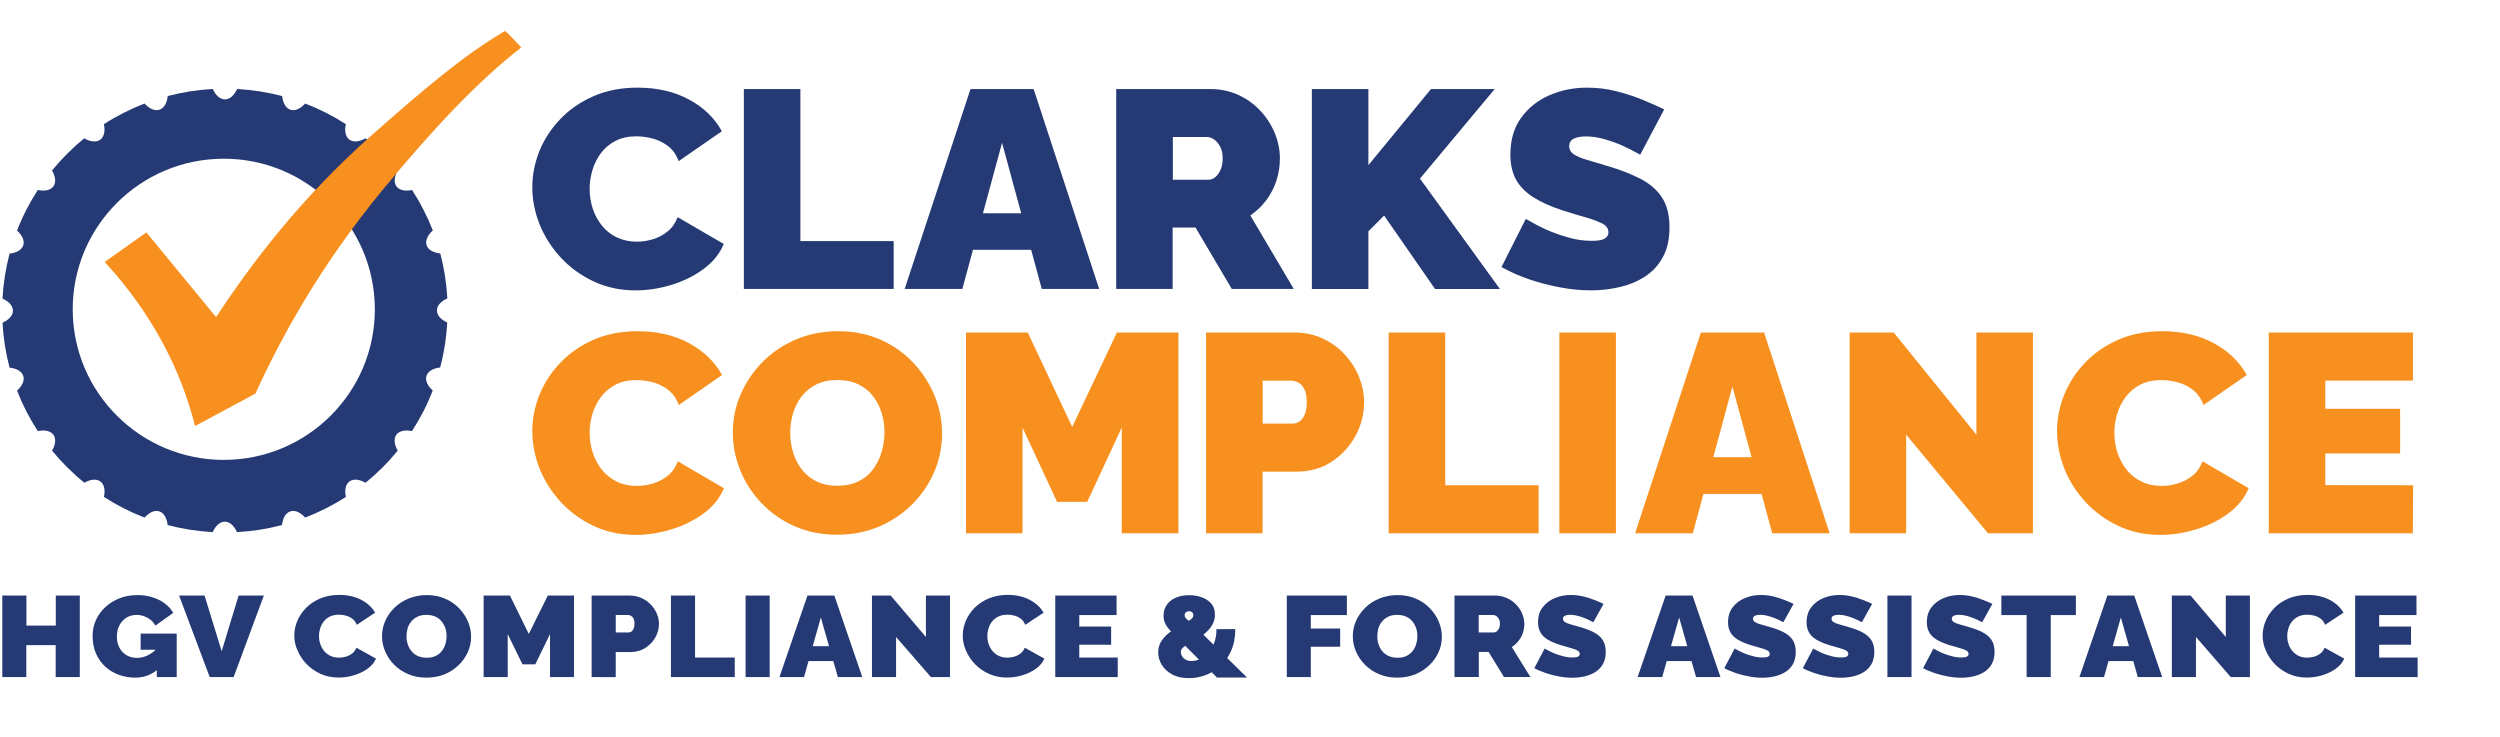 <?xml version="1.0" encoding="utf-8"?>
<!-- Generator: Adobe Illustrator 27.0.1, SVG Export Plug-In . SVG Version: 6.00 Build 0)  -->
<svg version="1.1" id="Layer_1" xmlns="http://www.w3.org/2000/svg" xmlns:xlink="http://www.w3.org/1999/xlink" x="0px" y="0px"
	 viewBox="0 0 2613.1 770.6" style="enable-background:new 0 0 2613.1 770.6;" xml:space="preserve">
<style type="text/css">
	.st0{fill:#253A75;}
	.st1{fill:#F7901E;}
</style>
<g>
	<path class="st0" d="M556.4,195.5c0-12.8,2.5-25.3,7.4-37.5c4.9-12.3,12.2-23.4,21.7-33.4s21.1-18,34.7-24c13.6-6,29-9,46.2-9
		c20.6,0,38.6,4.2,53.9,12.5c15.3,8.3,26.8,19.4,34.2,33.1l-45.1,31.2c-2.6-6.9-6.4-12.2-11.4-15.9s-10.3-6.3-16.1-7.8
		s-11.4-2.2-16.8-2.2c-8.5,0-15.8,1.6-22,4.9c-6.2,3.2-11.2,7.5-15.1,12.8c-3.9,5.3-6.9,11.2-8.8,17.7c-1.9,6.5-2.9,12.9-2.9,19.4
		c0,7.3,1.1,14.2,3.3,20.9s5.5,12.6,9.7,17.8s9.4,9.3,15.6,12.2c6.2,2.9,13.1,4.4,20.7,4.4c5.5,0,11-0.8,16.7-2.5s10.8-4.4,15.4-8.1
		c4.6-3.7,8.2-8.7,10.6-15l48.2,28c-4.2,10.2-11.3,18.9-21.2,26.2c-9.9,7.3-21.1,12.8-33.6,16.6c-12.5,3.8-24.9,5.7-37.3,5.7
		c-16,0-30.5-3.1-43.8-9.3c-13.2-6.2-24.6-14.4-34.2-24.7c-9.6-10.3-17-21.9-22.3-34.7C559,222,556.4,208.9,556.4,195.5z"/>
	<path class="st0" d="M777.5,302.1v-209h59.1V252h97.5v50H777.5V302.1z"/>
	<path class="st0" d="M1014.4,93.1h66l68.5,208.9h-60l-11.1-40.9H1017l-11.1,40.9h-60.3L1014.4,93.1z M1067.4,222.9l-20-73.6
		l-20,73.6H1067.4z"/>
	<path class="st0" d="M1166.7,302.1v-209h98.7c10.5,0,20.2,2.1,29.1,6.2s16.6,9.7,23,16.6c6.5,7,11.5,14.8,15,23.4
		s5.3,17.4,5.3,26.2c0,8-1.2,15.8-3.6,23.2c-2.4,7.5-6,14.3-10.6,20.5s-10.2,11.5-16.7,16l45.4,76.8h-64.8l-37.9-64.2h-23.9V302h-59
		V302.1z M1225.8,187.9h37.3c2.4,0,4.7-0.9,7-2.6c2.2-1.8,4.1-4.3,5.6-7.7c1.5-3.3,2.3-7.4,2.3-12.1c0-4.9-0.9-9-2.6-12.2
		s-3.8-5.7-6.4-7.5c-2.5-1.8-5-2.6-7.4-2.6h-35.7v44.7L1225.8,187.9L1225.8,187.9z"/>
	<path class="st0" d="M1371.2,302.1v-209h59.1v79.5l65.4-79.5h66.6l-78.1,93.6l83.6,115.4H1500l-53.3-76.8l-16.4,16.5v60.3H1371.2z"
		/>
	<path class="st0" d="M1714.4,161.7c-6.9-3.9-13.1-7.1-18.8-9.6c-5.7-2.5-11.8-4.7-18.5-6.6c-6.7-2-13.2-2.9-19.7-2.9
		c-5,0-9.2,0.8-12.4,2.3c-3.2,1.6-4.8,4.2-4.8,7.9c0,3.5,1.6,6.3,4.8,8.5c3.2,2.1,7.8,4.1,13.8,5.8s13.1,3.9,21.4,6.4
		c13.3,3.9,24.8,8.4,34.5,13.4c9.7,5.1,17.2,11.5,22.4,19.4c5.2,7.9,7.9,18.3,7.9,31.3c0,12.4-2.3,22.9-7,31.3
		c-4.6,8.5-10.9,15.2-18.8,20.3c-7.9,5.1-16.7,8.7-26.4,10.9c-9.7,2.2-19.6,3.4-29.7,3.4c-10.3,0-21.1-1-32.3-3.1
		c-11.2-2.1-22.1-4.9-32.6-8.5s-20.1-7.9-28.8-12.8l25.4-50.3c8.1,4.7,15.4,8.5,22.1,11.5c6.7,2.9,14.1,5.6,22.3,7.9
		c8.2,2.4,16.4,3.5,24.7,3.5c6.5,0,11-0.8,13.5-2.4c2.5-1.6,3.8-3.7,3.8-6.3c0-4.1-2.2-7.3-6.7-9.5c-4.4-2.2-10.3-4.4-17.4-6.4
		c-7.2-2-15.1-4.4-23.8-7.2c-12.5-4.1-22.8-8.7-30.9-13.9s-14-11.3-17.9-18.4c-3.8-7.1-5.8-15.7-5.8-25.9c0-15.4,3.7-28.2,11.2-38.6
		c7.5-10.3,17.3-18.2,29.5-23.5c12.2-5.4,25.4-8,39.5-8c10.5,0,20.6,1.2,30.4,3.7s19,5.4,27.6,9c8.6,3.5,16.1,6.9,22.6,10
		L1714.4,161.7z"/>
</g>
<g>
	<path class="st1" d="M556.4,450.5c0-12.8,2.5-25.4,7.4-37.7c5-12.3,12.2-23.5,21.7-33.5s21.1-18.1,34.7-24.1c13.6-6,29.1-9,46.2-9
		c20.6,0,38.6,4.2,54,12.6s26.8,19.5,34.3,33.2l-45.2,31.3c-2.6-6.9-6.4-12.2-11.4-16c-5-3.7-10.3-6.4-16.1-7.8
		c-5.8-1.5-11.4-2.2-16.8-2.2c-8.5,0-15.8,1.6-22,4.9s-11.2,7.5-15.2,12.9c-3.9,5.3-6.9,11.2-8.8,17.7c-1.9,6.5-2.9,13-2.9,19.5
		c0,7.3,1.1,14.3,3.3,21s5.5,12.7,9.7,17.9c4.2,5.2,9.4,9.3,15.6,12.3c6.2,3,13.1,4.4,20.8,4.4c5.5,0,11-0.8,16.7-2.5
		s10.8-4.4,15.5-8.1c4.6-3.7,8.2-8.8,10.6-15.1l48.2,28.1c-4.2,10.2-11.3,19-21.2,26.3c-9.9,7.3-21.1,12.9-33.7,16.7
		c-12.5,3.8-25,5.8-37.3,5.8c-16,0-30.6-3.1-43.8-9.3S596,535.3,586.4,525s-17-22-22.3-34.9C559,477,556.4,463.9,556.4,450.5z"/>
	<path class="st1" d="M874.8,558.9c-16.4,0-31.2-3-44.6-9c-13.3-6-24.8-14.1-34.4-24.2c-9.6-10.1-17-21.6-22.1-34.3
		c-5.2-12.7-7.7-25.9-7.7-39.4c0-14,2.7-27.3,8.2-39.9s13.1-23.9,22.9-33.8c9.8-9.9,21.4-17.8,34.9-23.5c13.4-5.7,28.1-8.6,44.1-8.6
		c16.4,0,31.2,3,44.6,9c13.3,6,24.8,14.1,34.3,24.4c9.5,10.2,16.8,21.7,22,34.4c5.2,12.7,7.7,25.8,7.7,39.2c0,13.8-2.7,27-8,39.6
		c-5.4,12.6-12.9,23.9-22.7,33.8c-9.8,9.9-21.4,17.8-34.7,23.6C905.7,556,890.9,558.9,874.8,558.9z M826,452.5c0,7.1,1,13.9,3,20.5
		s5.1,12.5,9.1,17.7s9.1,9.4,15.3,12.4c6.2,3.1,13.5,4.6,22,4.6s15.9-1.6,22.1-4.7c6.3-3.1,11.4-7.4,15.3-12.9
		c3.9-5.4,6.9-11.4,8.8-18c1.9-6.6,2.9-13.3,2.9-20.2c0-7.1-1-13.9-3-20.4s-5.1-12.4-9.1-17.6s-9.2-9.3-15.5-12.3
		s-13.5-4.4-21.8-4.4c-8.5,0-15.8,1.6-22,4.7c-6.2,3.2-11.3,7.3-15.3,12.6c-4,5.2-7,11.1-8.9,17.7C826.9,438.9,826,445.6,826,452.5z
		"/>
	<path class="st1" d="M1172.5,557.4V446.9l-36.1,77.7h-31.5l-36.1-77.7v110.5h-59.1V347.6h64.6l46.4,98.7l46.7-98.7h64.3v209.8
		L1172.5,557.4L1172.5,557.4z"/>
	<path class="st1" d="M1260.6,557.4V347.6h92.8c10.5,0,20.2,2.1,29.1,6.2s16.6,9.7,23,16.7c6.5,7,11.5,14.8,15,23.5
		s5.3,17.4,5.3,26.3c0,12.4-3,24.1-8.9,35.2c-6,11-14.3,20-24.9,27s-23,10.5-37.1,10.5h-35.2v64.4H1260.6z M1319.8,442.8h31.2
		c2.4,0,4.7-0.7,7-2.1c2.2-1.4,4.1-3.7,5.6-7.1c1.5-3.3,2.3-7.8,2.3-13.3c0-5.9-0.9-10.5-2.6-13.7c-1.7-3.3-3.8-5.5-6.4-6.8
		c-2.5-1.3-5-1.9-7.4-1.9h-29.7V442.8z"/>
	<path class="st1" d="M1451.5,557.4V347.6h59.1v159.6h97.6v50.2H1451.5z"/>
	<path class="st1" d="M1629.9,557.4V347.6h59.1v209.8H1629.9z"/>
	<path class="st1" d="M1777.8,347.6h66.1l68.5,209.8h-60l-11.1-41.1h-60.8l-11.1,41.1h-60.3L1777.8,347.6z M1830.8,477.9l-20-73.9
		l-20,73.9H1830.8z"/>
	<path class="st1" d="M1992.4,454.3v103.1h-59.1V347.6h46.1l86.4,106.7V347.6h59.1v209.8h-47L1992.4,454.3z"/>
	<path class="st1" d="M2150.1,450.5c0-12.8,2.5-25.4,7.4-37.7c5-12.3,12.2-23.5,21.7-33.5s21.1-18.1,34.7-24.1c13.6-6,29.1-9,46.2-9
		c20.6,0,38.6,4.2,54,12.6s26.8,19.5,34.3,33.2l-45.2,31.3c-2.6-6.9-6.4-12.2-11.4-16c-5-3.7-10.3-6.4-16.1-7.8
		c-5.8-1.5-11.4-2.2-16.8-2.2c-8.5,0-15.8,1.6-22,4.9s-11.2,7.5-15.2,12.9c-3.9,5.3-6.9,11.2-8.8,17.7c-1.9,6.5-2.9,13-2.9,19.5
		c0,7.3,1.1,14.3,3.3,21s5.5,12.7,9.7,17.9c4.2,5.2,9.4,9.3,15.6,12.3c6.2,3,13.1,4.4,20.8,4.4c5.5,0,11-0.8,16.7-2.5
		s10.8-4.4,15.5-8.1c4.6-3.7,8.2-8.8,10.6-15.1l48.2,28.1c-4.2,10.2-11.3,19-21.2,26.3c-9.9,7.3-21.1,12.9-33.7,16.7
		c-12.5,3.8-25,5.8-37.3,5.8c-16,0-30.6-3.1-43.8-9.3s-24.7-14.5-34.3-24.8s-17-22-22.3-34.9C2152.7,477,2150.1,463.9,2150.1,450.5z
		"/>
	<path class="st1" d="M2522.3,507.2l-0.3,50.2h-150.6V347.6h150.7v50.2h-91.6v29.5h78.2V474h-78.2v33.1L2522.3,507.2L2522.3,507.2z"
		/>
</g>
<g id="wheel">
	<path class="st0" d="M456.7,324.5c0-5.1,4.3-9.7,10.9-12.6c-0.9-16.1-3.4-31.9-7.4-47c-7.3-0.7-12.7-3.8-14.3-8.6
		c-1.6-4.9,1.1-10.5,6.5-15.4c-5.8-14.9-13.1-29.1-21.7-42.3c-7.1,1.5-13.3,0.3-16.3-3.8s-2.3-10.3,1.4-16.6
		c-10.1-12.3-21.4-23.6-33.8-33.6c-6.3,3.6-12.5,4.4-16.7,1.4s-5.4-9.1-3.8-16.2c-13.3-8.6-27.5-15.8-42.5-21.6
		c-4.9,5.4-10.6,8.1-15.4,6.5c-4.9-1.6-7.9-7.1-8.7-14.3c-15.2-4-30.9-6.5-47.1-7.4c-3,6.6-7.5,10.9-12.7,10.9
		c-5.1,0-9.7-4.2-12.7-10.9c-16.2,0.9-32,3.4-47.1,7.4c-0.7,7.2-3.8,12.7-8.7,14.3c-4.9,1.6-10.6-1.1-15.5-6.5
		c-15,5.8-29.2,13-42.5,21.6c1.5,7.1,0.3,13.2-3.8,16.2c-4.2,3-10.4,2.3-16.7-1.4c-12.4,10-23.7,21.3-33.7,33.6
		c3.6,6.3,4.4,12.5,1.4,16.6c-3,4.1-9.2,5.3-16.3,3.8C30.9,211.8,23.6,226,17.8,241c5.4,4.9,8.1,10.5,6.5,15.4s-7.1,7.9-14.3,8.7
		c-4,15.1-6.5,30.8-7.4,47c6.6,2.9,10.9,7.5,10.9,12.6s-4.3,9.7-10.9,12.6c0.9,16.1,3.4,31.9,7.4,47c7.3,0.7,12.7,3.8,14.3,8.6
		c1.6,4.9-1.1,10.5-6.5,15.4c5.8,14.9,13.1,29.1,21.7,42.3c7.1-1.5,13.3-0.3,16.3,3.8c3,4.1,2.3,10.3-1.4,16.6
		c10.1,12.3,21.4,23.6,33.8,33.6c6.3-3.6,12.5-4.4,16.6-1.4c4.2,3,5.4,9.1,3.8,16.2c13.3,8.6,27.5,15.8,42.5,21.6
		c4.9-5.4,10.5-8.1,15.4-6.5s7.9,7.1,8.7,14.3c15.2,4,30.9,6.5,47.1,7.4c3-6.6,7.5-10.9,12.7-10.9c5.1,0,9.7,4.2,12.7,10.9
		c16.2-0.9,32-3.4,47.1-7.4c0.7-7.2,3.8-12.7,8.7-14.3c4.9-1.6,10.6,1.1,15.5,6.5c15-5.8,29.2-13,42.5-21.6
		c-1.5-7.1-0.3-13.2,3.8-16.2c4.2-3,10.4-2.3,16.7,1.4c12.4-10,23.7-21.3,33.7-33.6c-3.6-6.3-4.4-12.5-1.4-16.6s9.2-5.3,16.3-3.8
		c8.6-13.2,15.9-27.4,21.7-42.4c-5.4-4.9-8.1-10.5-6.5-15.4s7.1-7.9,14.3-8.7c4-15.1,6.5-30.8,7.4-47
		C461,334.2,456.7,329.6,456.7,324.5z M234,480.7c-87.2,0-157.9-70.4-158-157.3c0-86.9,70.6-157.4,157.8-157.5s157.9,70.4,158,157.3
		S321.2,480.6,234,480.7z"/>
</g>
<path class="st1" d="M109.4,273.8l43.6-30.9l72.9,88.6c35.6-54.4,88.3-124.7,163.8-191.2c51.8-45.7,93.9-81.9,138.1-107.9
	c5.6,4.3,12.1,12.3,17.1,17.1C499,85.4,453,134.2,400,198.4c-64.4,78.2-106.1,153.8-133,213c-21,11.3-42.1,22.6-63.1,33.9
	c-3.6-14.1-8.2-29-14.2-44.4C167.9,345.1,136.4,303.1,109.4,273.8z"/>
<g>
	<path class="st0" d="M83.4,622.5v85.2H58.2v-33.4H27.5v33.4H2.4v-85.2h25.2v31.4h30.7v-31.4H83.4z"/>
	<path class="st0" d="M141.3,708.3c-5.9,0-11.6-1-17-2.9c-5.4-2-10.1-4.8-14.3-8.6c-4.1-3.8-7.4-8.4-9.7-13.8
		c-2.4-5.4-3.5-11.6-3.5-18.5c0-6,1.2-11.6,3.6-16.7c2.4-5.1,5.7-9.6,10-13.5s9.2-6.9,14.9-9.1c5.7-2.2,11.8-3.2,18.4-3.2
		c8.3,0,15.7,1.7,22.4,5s11.7,7.9,15,13.6l-18.7,13.3c-1.8-3.4-4.5-6.1-8.1-8.1s-7.4-3.1-11.5-3.1c-3,0-5.8,0.6-8.3,1.7
		c-2.5,1.1-4.7,2.7-6.5,4.7c-1.9,2-3.3,4.4-4.3,7.1c-1,2.8-1.5,5.8-1.5,9.1c0,3.4,0.5,6.4,1.5,9.1c1,2.7,2.5,5.1,4.3,7
		c1.8,2,4.1,3.5,6.6,4.6s5.5,1.6,8.6,1.6c4,0,7.9-0.9,11.6-2.8c3.7-1.9,7.1-4.5,10.1-8v22.8C158.3,705.4,150.4,708.3,141.3,708.3z
		 M163.9,679.1H147v-16.8h37.7v45.4h-20.8V679.1z"/>
	<path class="st0" d="M213.8,622.5l17.9,58.2l17.7-58.2h26.4l-31.6,85.2h-25l-32-85.2H213.8z"/>
	<path class="st0" d="M307.6,664.2c0-5.2,1.1-10.3,3.2-15.3s5.2-9.5,9.2-13.6s9-7.3,14.8-9.8c5.8-2.4,12.4-3.7,19.7-3.7
		c8.8,0,16.4,1.7,23,5.1c6.5,3.4,11.4,7.9,14.6,13.5l-19.2,12.7c-1.1-2.8-2.7-5-4.8-6.5c-2.1-1.5-4.4-2.6-6.8-3.2
		c-2.5-0.6-4.8-0.9-7.2-0.9c-3.6,0-6.7,0.7-9.4,2c-2.6,1.3-4.8,3.1-6.4,5.2c-1.7,2.2-2.9,4.6-3.7,7.2c-0.8,2.6-1.2,5.3-1.2,7.9
		c0,3,0.5,5.8,1.4,8.5s2.3,5.1,4.1,7.3c1.8,2.1,4,3.8,6.6,5s5.6,1.8,8.8,1.8c2.3,0,4.7-0.3,7.1-1s4.6-1.8,6.6-3.3s3.5-3.6,4.5-6.1
		l20.5,11.4c-1.8,4.2-4.8,7.7-9,10.7s-9,5.2-14.3,6.8s-10.6,2.3-15.9,2.3c-6.8,0-13-1.3-18.6-3.8s-10.5-5.9-14.6-10.1
		c-4.1-4.2-7.2-8.9-9.5-14.2C308.7,675,307.6,669.7,307.6,664.2z"/>
	<path class="st0" d="M445.6,708.3c-7,0-13.3-1.2-19-3.7c-5.7-2.4-10.6-5.7-14.6-9.8c-4.1-4.1-7.2-8.8-9.4-13.9
		c-2.2-5.2-3.3-10.5-3.3-16c0-5.7,1.2-11.1,3.5-16.2c2.3-5.1,5.6-9.7,9.7-13.7c4.2-4,9.1-7.2,14.8-9.5c5.7-2.3,12-3.5,18.8-3.5
		c7,0,13.3,1.2,19,3.7c5.7,2.4,10.5,5.7,14.6,9.9c4,4.2,7.2,8.8,9.4,14s3.3,10.5,3.3,15.9c0,5.6-1.1,11-3.4,16.1
		c-2.3,5.1-5.5,9.7-9.7,13.7s-9.1,7.2-14.8,9.6C458.8,707.1,452.5,708.3,445.6,708.3z M424.9,665.1c0,2.9,0.4,5.7,1.3,8.3
		c0.9,2.7,2.1,5.1,3.9,7.2c1.7,2.1,3.9,3.8,6.5,5s5.7,1.9,9.4,1.9c3.6,0,6.8-0.6,9.4-1.9c2.7-1.3,4.8-3,6.5-5.2s2.9-4.6,3.7-7.3
		s1.2-5.4,1.2-8.2c0-2.9-0.4-5.6-1.3-8.3c-0.9-2.6-2.2-5-3.9-7.1s-3.9-3.8-6.6-5c-2.7-1.2-5.8-1.8-9.3-1.8c-3.6,0-6.7,0.6-9.4,1.9
		c-2.6,1.3-4.8,3-6.5,5.1s-3,4.5-3.8,7.2C425.3,659.5,424.9,662.3,424.9,665.1z"/>
	<path class="st0" d="M574.9,707.7v-44.9l-15.4,31.6h-13.4l-15.4-31.6v44.9h-25.2v-85.2H533l19.7,40.1l19.9-40.1H600v85.2H574.9z"/>
	<path class="st0" d="M618.4,707.7v-85.2h39.5c4.5,0,8.6,0.8,12.4,2.5c3.8,1.7,7.1,3.9,9.8,6.8c2.8,2.8,4.9,6,6.4,9.5
		s2.3,7.1,2.3,10.7c0,5-1.3,9.8-3.8,14.3s-6.1,8.1-10.6,11c-4.5,2.8-9.8,4.3-15.8,4.3h-15v26.2L618.4,707.7L618.4,707.7z
		 M643.5,661.1h13.3c1,0,2-0.3,3-0.8c0.9-0.6,1.7-1.5,2.4-2.9c0.6-1.4,1-3.2,1-5.4c0-2.4-0.4-4.3-1.1-5.6c-0.7-1.3-1.6-2.2-2.7-2.8
		c-1.1-0.5-2.1-0.8-3.2-0.8h-12.6v18.3H643.5z"/>
	<path class="st0" d="M701.3,707.7v-85.2h25.2v64.8H768v20.4H701.3z"/>
	<path class="st0" d="M779.3,707.7v-85.2h25.2v85.2H779.3z"/>
	<path class="st0" d="M844,622.5h28.1l29.2,85.2h-25.5L871,691h-25.9l-4.7,16.7h-25.7L844,622.5z M866.5,675.4l-8.5-30l-8.5,30
		H866.5z"/>
	<path class="st0" d="M936.6,665.8v41.9h-25.2v-85.2H931l36.8,43.3v-43.3H993v85.2h-20L936.6,665.8z"/>
	<path class="st0" d="M1006.3,664.2c0-5.2,1.1-10.3,3.2-15.3s5.2-9.5,9.2-13.6s9-7.3,14.8-9.8c5.8-2.4,12.4-3.7,19.7-3.7
		c8.8,0,16.4,1.7,23,5.1c6.5,3.4,11.4,7.9,14.6,13.5l-19.2,12.7c-1.1-2.8-2.7-5-4.8-6.5c-2.1-1.5-4.4-2.6-6.8-3.2
		c-2.5-0.6-4.8-0.9-7.2-0.9c-3.6,0-6.7,0.7-9.4,2c-2.6,1.3-4.8,3.1-6.5,5.2s-2.9,4.6-3.7,7.2c-0.8,2.6-1.2,5.3-1.2,7.9
		c0,3,0.5,5.8,1.4,8.5s2.3,5.1,4.1,7.3c1.8,2.1,4,3.8,6.6,5s5.6,1.8,8.8,1.8c2.3,0,4.7-0.3,7.1-1s4.6-1.8,6.6-3.3s3.5-3.6,4.5-6.1
		l20.5,11.4c-1.8,4.2-4.8,7.7-9,10.7s-9,5.2-14.3,6.8s-10.6,2.3-15.9,2.3c-6.8,0-13-1.3-18.6-3.8s-10.5-5.9-14.6-10.1
		c-4.1-4.2-7.2-8.9-9.5-14.2C1007.4,675,1006.3,669.7,1006.3,664.2z"/>
	<path class="st0" d="M1168.3,687.3v20.4H1103v-85.2h64.1v20.4h-39v12h33.3v19h-33.3v13.4L1168.3,687.3L1168.3,687.3z"/>
	<path class="st0" d="M1271.6,707.7l-40.8-40.6c-3.6-3.6-6.5-6.6-8.6-9.1c-2.2-2.5-3.7-4.9-4.6-7.1c-0.9-2.2-1.4-4.6-1.4-7.2
		c0-4.6,1.2-8.5,3.5-11.7s5.5-5.7,9.6-7.4s8.7-2.5,13.7-2.5c4.5,0,8.8,0.7,12.8,2.1c4.1,1.4,7.5,3.6,10.1,6.5c2.7,3,4,6.9,4,11.7
		c0,3.9-0.9,7.4-2.8,10.7c-1.8,3.2-4.4,6.2-7.6,8.9s-6.9,5.1-11,7.3c-2.8,1.5-5.2,2.9-7.4,4.2s-3.9,2.6-5.1,3.9
		c-1.2,1.3-1.8,2.7-1.8,4.3c0,1.1,0.4,2.4,1.1,3.8c0.7,1.4,1.9,2.7,3.6,3.8s3.9,1.6,6.6,1.6c2.8,0,5.8-0.7,8.8-2.1
		c3.1-1.4,5.9-3.5,8.5-6.3s4.7-6.3,6.3-10.4c1.6-4.2,2.4-9,2.4-14.5h19.7c-0.1,8.7-1.5,16.3-4.4,22.7c-2.8,6.4-6.6,11.8-11.3,16
		c-4.7,4.2-9.9,7.3-15.5,9.4s-11.4,3.1-17.2,3.1c-7.1,0-13-1.3-17.8-4c-4.8-2.6-8.4-6-10.8-10.1s-3.6-8.3-3.6-12.7
		c0-4.6,1.1-8.6,3.4-12s5.1-6.4,8.4-8.9c3.4-2.5,6.6-4.7,9.8-6.5c3.7-2.1,6.6-3.7,8.8-4.9s3.8-2.2,4.8-3.2s1.5-2.1,1.5-3.5
		c0-1.3-0.4-2.3-1.2-3c-0.8-0.7-1.9-1.1-3.3-1.1c-0.9,0-1.8,0.2-2.5,0.6c-0.7,0.4-1.3,0.9-1.6,1.5c-0.3,0.6-0.5,1.4-0.5,2.2
		c0,1,0.4,1.9,1.1,2.8c0.7,0.8,2,1.9,3.7,3.3c1.7,1.4,4,3.5,7,6.4l53.5,52.5h-31.9L1271.6,707.7L1271.6,707.7z"/>
	<path class="st0" d="M1345,707.7v-85.2h62.8v20.4h-37.7V657h30.7v19h-30.7v31.7H1345z"/>
	<path class="st0" d="M1460.3,708.3c-7,0-13.3-1.2-19-3.7c-5.7-2.4-10.6-5.7-14.6-9.8c-4.1-4.1-7.2-8.8-9.4-13.9
		c-2.2-5.2-3.3-10.5-3.3-16c0-5.7,1.2-11.1,3.5-16.2c2.3-5.1,5.6-9.7,9.7-13.7c4.2-4,9.1-7.2,14.8-9.5c5.7-2.3,12-3.5,18.8-3.5
		c7,0,13.3,1.2,19,3.7c5.7,2.4,10.5,5.7,14.6,9.9c4,4.2,7.2,8.8,9.4,14s3.3,10.5,3.3,15.9c0,5.6-1.1,11-3.4,16.1s-5.5,9.7-9.7,13.7
		s-9.1,7.2-14.8,9.6C1473.5,707.1,1467.2,708.3,1460.3,708.3z M1439.6,665.1c0,2.9,0.4,5.7,1.3,8.3c0.9,2.7,2.1,5.1,3.9,7.2
		c1.7,2.1,3.9,3.8,6.5,5s5.7,1.9,9.4,1.9c3.6,0,6.8-0.6,9.4-1.9c2.7-1.3,4.8-3,6.5-5.2s2.9-4.6,3.7-7.3c0.8-2.7,1.2-5.4,1.2-8.2
		c0-2.9-0.4-5.6-1.3-8.3c-0.9-2.6-2.2-5-3.9-7.1c-1.7-2.1-3.9-3.8-6.6-5s-5.8-1.8-9.3-1.8c-3.6,0-6.7,0.6-9.4,1.9
		c-2.6,1.3-4.8,3-6.5,5.1s-3,4.5-3.8,7.2C1440,659.5,1439.6,662.3,1439.6,665.1z"/>
	<path class="st0" d="M1520.3,707.7v-85.2h42.1c4.5,0,8.6,0.8,12.4,2.5s7.1,3.9,9.8,6.8c2.8,2.8,4.9,6,6.4,9.5s2.3,7.1,2.3,10.7
		c0,3.3-0.5,6.4-1.5,9.5c-1,3-2.5,5.8-4.5,8.3s-4.3,4.7-7.1,6.5l19.4,31.3H1572l-16.1-26.2h-10.2v26.2h-25.4V707.7z M1545.5,661.1
		h15.9c1,0,2-0.4,3-1.1c0.9-0.7,1.7-1.8,2.4-3.1c0.6-1.4,1-3,1-4.9c0-2-0.4-3.7-1.1-5s-1.6-2.3-2.7-3.1c-1.1-0.7-2.1-1.1-3.2-1.1
		h-15.2v18.3L1545.5,661.1L1545.5,661.1z"/>
	<path class="st0" d="M1665.4,650.4c-2.9-1.6-5.6-2.9-8-3.9s-5-1.9-7.9-2.7c-2.8-0.8-5.6-1.2-8.4-1.2c-2.2,0-3.9,0.3-5.3,1
		c-1.4,0.6-2.1,1.7-2.1,3.2c0,1.4,0.7,2.6,2.1,3.4c1.4,0.9,3.3,1.7,5.9,2.4c2.5,0.7,5.6,1.6,9.1,2.6c5.7,1.6,10.6,3.4,14.7,5.5
		s7.3,4.7,9.5,7.9s3.4,7.5,3.4,12.8c0,5.1-1,9.3-3,12.8c-2,3.4-4.6,6.2-8,8.3s-7.1,3.5-11.2,4.5c-4.1,0.9-8.3,1.4-12.6,1.4
		c-4.4,0-9-0.4-13.7-1.3c-4.8-0.8-9.4-2-13.9-3.5s-8.6-3.2-12.3-5.2l10.8-20.5c3.4,1.9,6.6,3.5,9.4,4.7s6,2.3,9.5,3.2
		c3.5,1,7,1.4,10.5,1.4c2.8,0,4.7-0.3,5.7-1c1.1-0.6,1.6-1.5,1.6-2.6c0-1.7-0.9-3-2.8-3.9s-4.4-1.8-7.4-2.6
		c-3.1-0.8-6.4-1.8-10.1-2.9c-5.3-1.7-9.7-3.6-13.2-5.7c-3.4-2.1-6-4.6-7.6-7.5s-2.5-6.4-2.5-10.5c0-6.3,1.6-11.5,4.8-15.7
		c3.2-4.2,7.4-7.4,12.6-9.6c5.2-2.2,10.8-3.3,16.8-3.3c4.5,0,8.8,0.5,13,1.5s8.1,2.2,11.7,3.7c3.7,1.4,6.9,2.8,9.6,4.1L1665.4,650.4
		z"/>
	<path class="st0" d="M1741,622.5h28.1l29.2,85.2h-25.5L1768,691h-25.9l-4.7,16.7h-25.7L1741,622.5z M1763.6,675.4l-8.5-30l-8.5,30
		H1763.6z"/>
	<path class="st0" d="M1864,650.4c-2.9-1.6-5.6-2.9-8-3.9s-5-1.9-7.9-2.7c-2.8-0.8-5.6-1.2-8.4-1.2c-2.2,0-3.9,0.3-5.3,1
		c-1.4,0.6-2.1,1.7-2.1,3.2c0,1.4,0.7,2.6,2.1,3.4c1.4,0.9,3.3,1.7,5.9,2.4c2.5,0.7,5.6,1.6,9.1,2.6c5.7,1.6,10.6,3.4,14.7,5.5
		s7.3,4.7,9.5,7.9s3.4,7.5,3.4,12.8c0,5.1-1,9.3-3,12.8c-2,3.4-4.6,6.2-8,8.3s-7.1,3.5-11.2,4.5c-4.1,0.9-8.3,1.4-12.6,1.4
		c-4.4,0-9-0.4-13.7-1.3c-4.8-0.8-9.4-2-13.9-3.5s-8.6-3.2-12.3-5.2l10.8-20.5c3.4,1.9,6.6,3.5,9.4,4.7s6,2.3,9.5,3.2
		c3.5,1,7,1.4,10.5,1.4c2.8,0,4.7-0.3,5.7-1c1.1-0.6,1.6-1.5,1.6-2.6c0-1.7-0.9-3-2.8-3.9s-4.4-1.8-7.4-2.6
		c-3.1-0.8-6.4-1.8-10.1-2.9c-5.3-1.7-9.7-3.6-13.2-5.7c-3.4-2.1-6-4.6-7.6-7.5s-2.5-6.4-2.5-10.5c0-6.3,1.6-11.5,4.8-15.7
		c3.2-4.2,7.4-7.4,12.6-9.6c5.2-2.2,10.8-3.3,16.8-3.3c4.5,0,8.8,0.5,13,1.5s8.1,2.2,11.7,3.7c3.7,1.4,6.9,2.8,9.6,4.1L1864,650.4z"
		/>
	<path class="st0" d="M1946.1,650.4c-2.9-1.6-5.6-2.9-8-3.9s-5-1.9-7.9-2.7c-2.8-0.8-5.6-1.2-8.4-1.2c-2.2,0-3.9,0.3-5.3,1
		c-1.4,0.6-2.1,1.7-2.1,3.2c0,1.4,0.7,2.6,2.1,3.4c1.4,0.9,3.3,1.7,5.9,2.4c2.5,0.7,5.6,1.6,9.1,2.6c5.7,1.6,10.6,3.4,14.7,5.5
		s7.3,4.7,9.5,7.9s3.4,7.5,3.4,12.8c0,5.1-1,9.3-3,12.8c-2,3.4-4.6,6.2-8,8.3s-7.1,3.5-11.2,4.5c-4.1,0.9-8.3,1.4-12.6,1.4
		c-4.4,0-9-0.4-13.7-1.3c-4.8-0.8-9.4-2-13.9-3.5s-8.6-3.2-12.3-5.2l10.8-20.5c3.4,1.9,6.6,3.5,9.4,4.7s6,2.3,9.5,3.2
		c3.5,1,7,1.4,10.5,1.4c2.8,0,4.7-0.3,5.7-1c1.1-0.6,1.6-1.5,1.6-2.6c0-1.7-0.9-3-2.8-3.9s-4.4-1.8-7.4-2.6
		c-3.1-0.8-6.4-1.8-10.1-2.9c-5.3-1.7-9.7-3.6-13.2-5.7c-3.4-2.1-6-4.6-7.6-7.5s-2.5-6.4-2.5-10.5c0-6.3,1.6-11.5,4.8-15.7
		c3.2-4.2,7.4-7.4,12.6-9.6c5.2-2.2,10.8-3.3,16.8-3.3c4.5,0,8.8,0.5,13,1.5s8.1,2.2,11.7,3.7c3.7,1.4,6.9,2.8,9.6,4.1L1946.1,650.4
		z"/>
	<path class="st0" d="M1972.8,707.7v-85.2h25.2v85.2H1972.8z"/>
	<path class="st0" d="M2071.8,650.4c-2.9-1.6-5.6-2.9-8-3.9s-5-1.9-7.9-2.7c-2.8-0.8-5.6-1.2-8.4-1.2c-2.2,0-3.9,0.3-5.3,1
		c-1.4,0.6-2.1,1.7-2.1,3.2c0,1.4,0.7,2.6,2.1,3.4c1.4,0.9,3.3,1.7,5.9,2.4c2.5,0.7,5.6,1.6,9.1,2.6c5.7,1.6,10.6,3.4,14.7,5.5
		c4.1,2.1,7.3,4.7,9.5,7.9s3.4,7.5,3.4,12.8c0,5.1-1,9.3-3,12.8c-2,3.4-4.6,6.2-8,8.3s-7.1,3.5-11.2,4.5c-4.1,0.9-8.3,1.4-12.6,1.4
		c-4.4,0-9-0.4-13.7-1.3c-4.8-0.8-9.4-2-13.9-3.5s-8.6-3.2-12.3-5.2l10.8-20.5c3.4,1.9,6.6,3.5,9.4,4.7s6,2.3,9.5,3.2
		c3.5,1,7,1.4,10.5,1.4c2.8,0,4.7-0.3,5.7-1c1.1-0.6,1.6-1.5,1.6-2.6c0-1.7-0.9-3-2.8-3.9c-1.9-0.9-4.4-1.8-7.4-2.6
		c-3.1-0.8-6.4-1.8-10.1-2.9c-5.3-1.7-9.7-3.6-13.2-5.7c-3.4-2.1-6-4.6-7.6-7.5s-2.5-6.4-2.5-10.5c0-6.3,1.6-11.5,4.8-15.7
		s7.4-7.4,12.6-9.6c5.2-2.2,10.8-3.3,16.8-3.3c4.5,0,8.8,0.5,13,1.5s8.1,2.2,11.7,3.7c3.7,1.4,6.9,2.8,9.6,4.1L2071.8,650.4z"/>
	<path class="st0" d="M2169.8,642.9h-26.3v64.8h-25.2v-64.8h-26.4v-20.4h77.9V642.9z"/>
	<path class="st0" d="M2202.7,622.5h28.1l29.2,85.2h-25.5l-4.7-16.7h-25.9l-4.7,16.7h-25.7L2202.7,622.5z M2225.3,675.4l-8.5-30
		l-8.5,30H2225.3z"/>
	<path class="st0" d="M2295.3,665.8v41.9h-25.2v-85.2h19.6l36.8,43.3v-43.3h25.2v85.2h-20L2295.3,665.8z"/>
	<path class="st0" d="M2365,664.2c0-5.2,1.1-10.3,3.2-15.3c2.1-5,5.2-9.5,9.2-13.6s9-7.3,14.8-9.8c5.8-2.4,12.4-3.7,19.7-3.7
		c8.8,0,16.4,1.7,23,5.1c6.5,3.4,11.4,7.9,14.6,13.5l-19.2,12.7c-1.1-2.8-2.7-5-4.8-6.5s-4.4-2.6-6.8-3.2c-2.5-0.6-4.8-0.9-7.2-0.9
		c-3.6,0-6.7,0.7-9.4,2c-2.6,1.3-4.8,3.1-6.5,5.2s-2.9,4.6-3.7,7.2c-0.8,2.6-1.2,5.3-1.2,7.9c0,3,0.5,5.8,1.4,8.5s2.3,5.1,4.1,7.3
		c1.8,2.1,4,3.8,6.6,5s5.6,1.8,8.8,1.8c2.3,0,4.7-0.3,7.1-1c2.4-0.7,4.6-1.8,6.6-3.3s3.5-3.6,4.5-6.1l20.5,11.4
		c-1.8,4.2-4.8,7.7-9,10.7s-9,5.2-14.3,6.8s-10.6,2.3-15.9,2.3c-6.8,0-13-1.3-18.6-3.8s-10.5-5.9-14.6-10.1
		c-4.1-4.2-7.2-8.9-9.5-14.2C2366.1,675,2365,669.7,2365,664.2z"/>
	<path class="st0" d="M2527,687.3v20.4h-65.3v-85.2h64.1v20.4h-39v12h33.3v19h-33.3v13.4L2527,687.3L2527,687.3z"/>
</g>
</svg>
